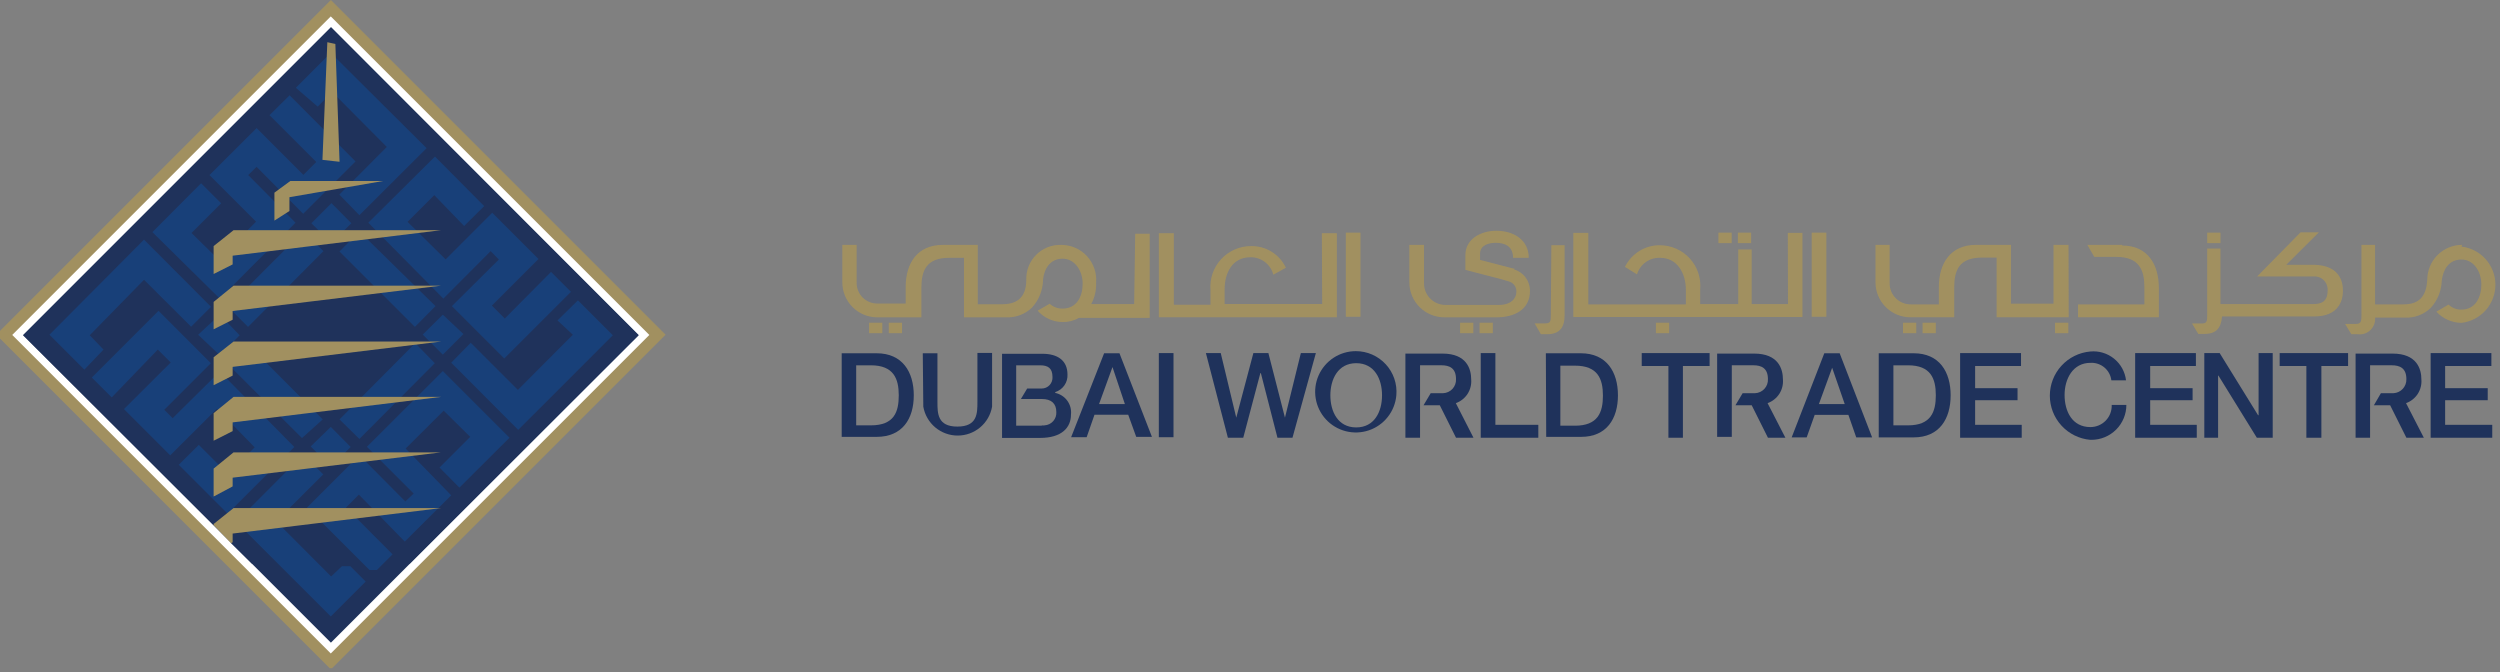<svg width="186" height="50" viewBox="0 0 186 50" fill="none" xmlns="http://www.w3.org/2000/svg">
<rect x="0" y="0" width="186" height="50" fill="#808080" stroke="none"/>
<g clip-path="url(#clip0_1445_93144)">
<path d="M24.618 0L-0.284 24.902L24.618 49.804L49.52 24.902L24.618 0Z" fill="#A19060"/>
<path d="M24.61 1.221L0.911 24.92L24.61 48.619L48.31 24.92L24.61 1.221Z" fill="white"/>
<path d="M47.515 24.947L24.634 2.027L1.715 24.947L15.895 39.075V38.984L17.375 37.803H32.815L17.311 39.699V40.348L17.194 40.413L18.739 41.932H30.491L47.515 24.947Z" fill="#1F325B"/>
<path d="M24.619 2.033L1.728 24.924L24.619 47.815L47.51 24.924L24.619 2.033Z" fill="#1F325B"/>
<path d="M42.621 24.905L38.53 29.009L35.024 25.503L33.57 26.983L38.556 31.983L45.594 24.944L42.997 22.347L41.478 23.84L42.621 24.905ZM32.349 27.022L30.895 25.529L25.259 31.203L26.739 32.658L32.349 27.022ZM24.636 34.528L24.947 34.398L26.09 33.255L24.61 31.762L23.116 33.216L24.298 34.398L24.636 34.528ZM30.18 33.372L33.011 30.554L34.985 32.502L32.7 34.787L34.18 36.281L37.907 32.567L32.946 27.606L27.298 33.242L30.778 36.722L30.154 37.307L26.739 33.865L22.843 37.761L27.492 42.41H28.038L29.206 41.241L25.739 37.761L26.7 36.8L30.115 40.293L33.57 36.852L30.18 33.372ZM24.636 42.89L20.545 38.787L24.051 35.294L22.558 33.826L17.571 38.826L24.61 45.864L27.207 43.267L26.064 42.124H25.441L24.636 42.89ZM16.844 26.983L22.467 32.593L24.012 31.203L18.377 25.555L16.844 26.983ZM14.741 24.905L16.351 26.425L17.831 24.944L16.351 23.412L14.741 24.905ZM16.351 27.645L12.845 31.112L12.221 30.489L15.688 27.022L11.793 23.126L6.832 28.087L8.313 29.567L11.741 26.009L12.702 26.97L9.222 30.437L12.663 33.878L16.143 30.411L18.948 33.281L16.961 35.268L14.792 33.099L13.299 34.58L16.935 38.216L21.896 33.255L16.351 27.645ZM6.676 24.944L10.715 20.815L14.221 24.308L15.701 22.828L10.715 17.828L3.677 24.905L6.274 27.502L7.702 26.009L6.676 24.944ZM16.961 22.828L18.454 24.321L24.064 18.685L22.584 17.192L16.961 22.828ZM26.142 16.608L24.662 15.114L23.168 16.608L24.662 18.088L26.142 16.608ZM16.351 22.217L21.986 16.569L18.467 13.024L19.091 12.413L22.558 15.906L26.453 12.011L21.545 7.089L20.052 8.569L23.532 12.05L22.571 13.011L19.091 9.53L15.585 13.024L19.052 16.491L16.26 19.308L14.247 17.335L16.455 15.127L14.961 13.634L11.338 17.27L16.351 22.217ZM23.636 7.933L24.713 6.842L28.778 10.933L25.246 14.478L26.739 16.01L31.739 11.024L24.61 3.934L22.012 6.531L23.636 7.933ZM32.401 22.776L26.739 17.218L25.259 18.711L30.869 24.321L32.401 22.776ZM34.479 24.853L32.946 23.412L31.453 24.892L32.946 26.386L34.479 24.853ZM36.504 18.685L37.115 19.308L33.621 22.776L37.517 26.671L42.478 21.711L40.997 20.23L37.556 23.698L36.595 22.737L40.062 19.27L36.621 15.828L33.154 19.296L30.323 16.504L32.31 14.517L34.531 16.815L36.024 15.335L32.362 11.647L27.401 16.569L32.985 22.217L36.504 18.685Z" fill="#184079"/>
<path d="M17.309 19.023L32.814 17.127H17.374L15.894 18.309V20.386L17.309 19.672V19.023Z" fill="#A19060"/>
<path d="M24.951 3.27L24.354 3.141L23.99 11.893L25.263 12.036L24.951 3.27Z" fill="#A19060"/>
<path d="M21.534 14.672L28.507 13.465H21.599L20.417 14.335V16.413L21.534 15.698V14.672Z" fill="#A19060"/>
<path d="M17.309 39.697L32.814 37.801H17.374L15.894 38.983V39.073L17.192 40.411L17.309 40.346V39.697Z" fill="#A19060"/>
<path d="M17.309 27.295L32.814 25.412H17.374L15.894 26.581V28.659L17.309 27.944V27.295Z" fill="#A19060"/>
<path d="M17.309 23.137L32.814 21.254H17.374L15.894 22.462V24.5L17.309 23.786V23.137Z" fill="#A19060"/>
<path d="M17.309 31.425L32.814 29.529H17.374L15.894 30.737V32.789L17.309 32.075V31.425Z" fill="#A19060"/>
<path d="M17.374 33.656L15.894 34.864V36.942L17.309 36.188V35.539L32.814 33.656H17.374Z" fill="#A19060"/>
<path d="M89.719 26.27H90.823L91.978 31.074L93.251 26.27H94.368L95.601 31.074L96.783 26.27H97.9L96.16 32.568H95.043L93.809 27.763H93.77L92.498 32.568H91.355L89.719 26.27Z" fill="#1F325B"/>
<path d="M98.979 29.41C98.979 30.618 99.538 31.8 100.901 31.8C102.265 31.8 102.823 30.618 102.823 29.41C102.823 28.203 102.265 27.021 100.901 27.021C99.538 27.021 98.979 28.229 98.979 29.41ZM103.888 29.41C103.837 29.996 103.618 30.553 103.255 31.016C102.893 31.479 102.404 31.826 101.848 32.015C101.292 32.204 100.693 32.227 100.124 32.082C99.555 31.936 99.04 31.628 98.643 31.196C98.246 30.763 97.984 30.224 97.888 29.644C97.792 29.064 97.867 28.469 98.104 27.932C98.341 27.394 98.729 26.937 99.221 26.616C99.713 26.295 100.288 26.125 100.875 26.125C101.294 26.125 101.709 26.213 102.092 26.381C102.476 26.55 102.82 26.797 103.103 27.106C103.387 27.415 103.603 27.779 103.738 28.176C103.873 28.572 103.924 28.993 103.888 29.41Z" fill="#1F325B"/>
<path d="M110.166 26.27H111.257V31.607H114.451V32.568H110.166V26.27Z" fill="#1F325B"/>
<path d="M116.09 31.672H117.18C118.881 31.672 119.258 30.685 119.258 29.439C119.258 28.192 118.881 27.205 117.18 27.205H116.09V31.672ZM115.012 26.283H117.609C119.531 26.283 120.375 27.673 120.375 29.413C120.375 31.153 119.531 32.503 117.635 32.503H115.038L115.012 26.283Z" fill="#1F325B"/>
<path d="M122.144 26.27H127.195V27.23H125.208V32.568H124.13V27.23H122.144V26.27Z" fill="#1F325B"/>
<path d="M135.326 30.062H137.247L136.312 27.361L135.326 30.062ZM135.728 26.283H136.871L139.286 32.542H138.104L137.52 30.867H135.014L134.417 32.542H133.3L135.728 26.283Z" fill="#1F325B"/>
<path d="M140.869 31.646H141.96C143.661 31.646 144.025 30.646 144.025 29.413C144.025 28.179 143.661 27.179 141.96 27.179H140.869V31.646ZM139.778 26.283H142.375C144.297 26.283 145.128 27.673 145.128 29.413C145.128 31.153 144.297 32.542 142.375 32.542H139.778V26.283Z" fill="#1F325B"/>
<path d="M145.832 26.27H150.364V27.23H146.949V28.88H150.104V29.776H146.949V31.607H150.416V32.568H145.832V26.27Z" fill="#1F325B"/>
<path d="M157.085 28.295C157.039 27.921 156.853 27.578 156.563 27.337C156.274 27.096 155.903 26.974 155.527 26.996C154.228 26.996 153.605 28.178 153.605 29.386C153.605 30.593 154.163 31.775 155.527 31.775C155.74 31.775 155.952 31.732 156.148 31.648C156.345 31.565 156.523 31.442 156.671 31.288C156.819 31.134 156.934 30.952 157.01 30.752C157.085 30.552 157.12 30.339 157.111 30.126H158.202C158.202 30.815 157.928 31.475 157.441 31.962C156.954 32.449 156.293 32.723 155.605 32.723H155.514C154.693 32.65 153.929 32.272 153.373 31.664C152.816 31.056 152.508 30.262 152.508 29.438C152.508 28.613 152.816 27.819 153.373 27.211C153.929 26.603 154.693 26.225 155.514 26.152C156.15 26.09 156.784 26.28 157.282 26.68C157.78 27.081 158.101 27.66 158.176 28.295H157.085Z" fill="#1F325B"/>
<path d="M158.856 26.27H163.375V27.23H159.973V28.88H163.129V29.776H159.973V31.607H163.44V32.568H158.856V26.27Z" fill="#1F325B"/>
<path d="M164 26.27H165.143L168 30.892H168.039V26.27H169.09V32.568H167.909L165.052 27.945H165.026V32.568H164V26.27Z" fill="#1F325B"/>
<path d="M169.607 26.27H174.698V27.23H172.711V32.568H171.594V27.23H169.607V26.27Z" fill="#1F325B"/>
<path d="M180.84 26.27H185.359V27.23H181.918V28.88H185.086V29.776H181.918V31.607H185.424V32.568H180.84V26.27Z" fill="#1F325B"/>
<path d="M131.508 29.994C131.866 29.867 132.172 29.625 132.379 29.306C132.586 28.986 132.681 28.608 132.65 28.229C132.65 27.449 132.313 26.307 130.508 26.307H127.755V32.501H128.846V27.177H130.456C131.04 27.177 131.534 27.384 131.534 28.203C131.541 28.335 131.521 28.467 131.477 28.592C131.432 28.717 131.363 28.832 131.273 28.93C131.184 29.027 131.076 29.107 130.956 29.162C130.835 29.218 130.705 29.249 130.573 29.254H129.651L129.118 30.15H130.326L131.534 32.566H132.832L131.508 29.994Z" fill="#1F325B"/>
<path d="M179.009 29.994C179.367 29.867 179.673 29.625 179.88 29.306C180.087 28.986 180.182 28.608 180.151 28.229C180.151 27.449 179.814 26.307 178.009 26.307H175.256V32.566H176.334V27.177H177.944C178.541 27.177 179.035 27.384 179.035 28.203C179.045 28.469 178.95 28.729 178.77 28.926C178.59 29.123 178.34 29.241 178.074 29.254H177.139L176.619 30.15H177.827L179.035 32.566H180.333L179.009 29.994Z" fill="#1F325B"/>
<path d="M108.314 29.994C108.673 29.867 108.979 29.625 109.186 29.306C109.392 28.986 109.488 28.608 109.457 28.229C109.457 27.449 109.119 26.307 107.327 26.307H104.562V32.566H105.652V27.177H107.25C107.834 27.177 108.327 27.384 108.327 28.203C108.334 28.335 108.315 28.467 108.27 28.592C108.226 28.717 108.156 28.832 108.067 28.93C107.978 29.027 107.87 29.107 107.749 29.162C107.629 29.218 107.499 29.249 107.366 29.254H106.444L105.912 30.15H107.12L108.327 32.566H109.626L108.314 29.994Z" fill="#1F325B"/>
<path d="M63.7 31.646H64.791C66.531 31.646 66.868 30.646 66.868 29.413C66.868 28.179 66.492 27.179 64.791 27.179H63.7V31.646ZM62.622 26.283H65.219C67.141 26.283 67.985 27.673 67.985 29.413C67.985 31.153 67.141 32.503 65.219 32.503H62.622V26.283Z" fill="#1F325B"/>
<path d="M68.655 26.284H69.746V29.907C69.746 30.751 69.746 31.738 71.226 31.738C72.707 31.738 72.72 30.777 72.72 29.907V26.258H73.811V30.257C73.705 30.859 73.391 31.405 72.923 31.798C72.455 32.191 71.864 32.406 71.252 32.406C70.641 32.406 70.05 32.191 69.582 31.798C69.114 31.405 68.8 30.859 68.694 30.257L68.655 26.284Z" fill="#1F325B"/>
<path d="M81.769 30.062H83.691L82.769 27.309L81.769 30.062ZM82.146 26.283H83.288L85.704 32.503H84.535L83.938 30.854H81.431L80.847 32.529H79.691L82.146 26.283Z" fill="#1F325B"/>
<path d="M87.308 26.27H86.217V32.529H87.308V26.27Z" fill="#1F325B"/>
<path d="M77.525 31.672H75.604V27.179H77.383C77.967 27.179 78.305 27.387 78.305 28.049C78.312 28.159 78.296 28.27 78.259 28.373C78.222 28.477 78.163 28.572 78.088 28.653C78.013 28.733 77.921 28.797 77.82 28.841C77.719 28.884 77.61 28.907 77.499 28.906H76.422L75.954 29.686H77.525C78.214 29.686 78.59 30.023 78.59 30.646C78.599 30.769 78.584 30.893 78.545 31.009C78.506 31.126 78.444 31.234 78.363 31.327C78.282 31.42 78.184 31.496 78.073 31.551C77.963 31.606 77.843 31.638 77.72 31.646C77.647 31.661 77.572 31.661 77.499 31.646M78.525 29.166C78.796 29.078 79.031 28.903 79.193 28.669C79.355 28.434 79.435 28.152 79.421 27.868C79.421 26.816 78.681 26.322 77.564 26.322H74.552V32.581H77.383C78.993 32.581 79.681 31.815 79.681 30.841C79.721 30.474 79.621 30.105 79.403 29.807C79.184 29.509 78.862 29.303 78.499 29.231" fill="#1F325B"/>
<path d="M165.204 17.309H164.217V18.088H165.204V17.309Z" fill="#A19060"/>
<path d="M157.893 18.217H155.296L155.815 19.113H157.464C159.165 19.113 159.542 20.113 159.542 21.346V22.645H154.607V23.606H160.62V21.437C160.62 19.671 159.789 18.269 157.893 18.269" fill="#A19060"/>
<path d="M142.57 24.01H141.583V24.789H142.57V24.01Z" fill="#A19060"/>
<path d="M144.026 24.01H143.039V24.789H144.026V24.01Z" fill="#A19060"/>
<path d="M153.883 24.01H152.896V24.789H153.883V24.01Z" fill="#A19060"/>
<path d="M153.899 18.217H152.782V22.593H149.614V18.217H147.017C145.095 18.217 144.251 19.619 144.251 21.346V22.645H142.173C141.964 22.648 141.757 22.61 141.563 22.531C141.369 22.453 141.193 22.337 141.045 22.189C140.897 22.041 140.781 21.865 140.702 21.671C140.624 21.477 140.585 21.27 140.589 21.061V18.217H139.537V21.009C139.537 21.698 139.811 22.358 140.298 22.845C140.785 23.332 141.445 23.606 142.134 23.606H145.394V21.398C145.394 20.1 145.757 19.165 147.458 19.165H148.549V23.606H153.912L153.899 18.217Z" fill="#A19060"/>
<path d="M65.645 24.01H64.658V24.789H65.645V24.01Z" fill="#A19060"/>
<path d="M67.111 24.01H66.124V24.789H67.111V24.01Z" fill="#A19060"/>
<path d="M84.381 22.622H81.186C81.448 22.136 81.574 21.589 81.55 21.038C81.581 20.678 81.536 20.317 81.419 19.976C81.303 19.635 81.116 19.322 80.872 19.057C80.628 18.792 80.331 18.58 80.001 18.436C79.67 18.292 79.313 18.218 78.953 18.22C78.609 18.209 78.266 18.269 77.946 18.395C77.626 18.522 77.336 18.713 77.092 18.956C76.849 19.2 76.658 19.49 76.531 19.81C76.405 20.13 76.345 20.473 76.356 20.817C76.356 21.895 75.888 22.635 74.577 22.635H72.746V18.22H70.149C68.227 18.22 67.383 19.609 67.383 21.349V22.583H65.305C65.097 22.588 64.891 22.551 64.698 22.474C64.504 22.397 64.329 22.282 64.182 22.135C64.035 21.988 63.919 21.812 63.843 21.619C63.765 21.426 63.728 21.22 63.734 21.012V18.22H62.669V21.012C62.669 21.701 62.943 22.361 63.43 22.848C63.917 23.335 64.577 23.609 65.266 23.609H68.551V21.414C68.551 20.116 68.928 19.181 70.629 19.181H71.72V23.609H74.849C75.201 23.626 75.553 23.572 75.884 23.449C76.214 23.327 76.516 23.138 76.771 22.895C77.285 22.337 77.58 21.613 77.602 20.856V20.791C77.693 19.986 78.135 19.246 79.057 19.246C79.979 19.246 80.55 20.168 80.55 21.103C80.55 22.038 80.122 22.959 79.057 22.959C78.701 22.968 78.356 22.838 78.096 22.596L77.2 23.115C77.432 23.379 77.718 23.59 78.038 23.736C78.358 23.881 78.705 23.958 79.057 23.959C79.484 23.969 79.907 23.861 80.277 23.648H85.537V17.389H84.459L84.381 22.622Z" fill="#A19060"/>
<path d="M172.175 19.701H170.097L172.525 17.285H171.162L167.929 20.57H172.084C172.215 20.554 172.348 20.565 172.475 20.602C172.602 20.639 172.72 20.701 172.822 20.785C172.924 20.868 173.008 20.972 173.068 21.089C173.129 21.206 173.165 21.335 173.175 21.466V21.622C173.175 22.466 172.681 22.622 172.084 22.622H165.202V18.493H164.215V23.414C164.215 23.856 164.215 24.064 163.838 24.064H163.085L163.552 24.843H164.02C164.89 24.843 165.254 24.401 165.318 23.544H172.175C173.967 23.544 174.317 22.401 174.317 21.622C174.317 20.843 173.967 19.739 172.175 19.701Z" fill="#A19060"/>
<path d="M115.382 23.41C115.382 23.852 115.382 24.06 114.98 24.06H114.175L114.642 24.865H115.11C116.032 24.865 116.408 24.371 116.408 23.436V18.242H115.421L115.382 23.41Z" fill="#A19060"/>
<path d="M130.285 17.309H129.298V18.088H130.285V17.309Z" fill="#A19060"/>
<path d="M128.836 17.309H127.849V18.088H128.836V17.309Z" fill="#A19060"/>
<path d="M133.026 22.622H130.325V18.558H129.325V22.622H126.494V21.532C126.532 21.115 126.483 20.695 126.349 20.298C126.216 19.901 126.001 19.537 125.719 19.227C125.437 18.918 125.093 18.672 124.71 18.503C124.327 18.334 123.913 18.246 123.495 18.246C122.954 18.241 122.422 18.39 121.963 18.675C121.503 18.96 121.133 19.37 120.897 19.856L121.793 20.415C121.902 20.049 122.13 19.729 122.44 19.506C122.75 19.282 123.126 19.168 123.508 19.181C124.806 19.181 125.429 20.35 125.429 21.57V22.648H118.17V17.324H117.054V23.583H134.104V17.324H133.013L133.026 22.622Z" fill="#A19060"/>
<path d="M135.881 17.309H134.79V23.568H135.881V17.309Z" fill="#A19060"/>
<path d="M112.713 20.012L110.116 19.337V18.869C110.116 18.246 110.765 18.064 111.271 18.064C112.037 18.064 112.57 18.376 112.57 19.181H113.739C113.739 17.882 112.661 17.168 111.323 17.168C110.207 17.168 109.025 17.752 109.025 18.986V20.077C109.895 20.323 111.856 20.791 112.284 20.947C112.448 20.997 112.591 21.101 112.688 21.243C112.784 21.384 112.83 21.555 112.817 21.726C112.817 22.18 112.44 22.687 111.518 22.687H107.531C107.318 22.685 107.108 22.641 106.912 22.557C106.716 22.472 106.539 22.35 106.392 22.196C106.244 22.043 106.129 21.861 106.052 21.662C105.976 21.463 105.94 21.251 105.947 21.038V18.22H104.856V21.012C104.856 21.701 105.13 22.361 105.617 22.848C106.104 23.335 106.765 23.609 107.454 23.609H111.349C112.648 23.609 113.829 23.05 113.829 21.648C113.834 21.284 113.718 20.929 113.5 20.637C113.281 20.346 112.973 20.135 112.622 20.038" fill="#A19060"/>
<path d="M109.617 24.01H108.63V24.789H109.617V24.01Z" fill="#A19060"/>
<path d="M111.066 24.01H110.079V24.789H111.066V24.01Z" fill="#A19060"/>
<path d="M124.185 24.01H123.198V24.789H124.185V24.01Z" fill="#A19060"/>
<path d="M98.371 22.62H91.112V21.529C91.112 20.321 91.671 19.14 93.034 19.14C93.422 19.133 93.802 19.258 94.11 19.494C94.419 19.729 94.639 20.062 94.735 20.438L95.67 19.919C95.439 19.428 95.071 19.015 94.61 18.729C94.149 18.443 93.615 18.297 93.073 18.309C92.654 18.309 92.24 18.396 91.856 18.565C91.472 18.734 91.128 18.98 90.845 19.289C90.562 19.598 90.346 19.963 90.211 20.359C90.076 20.756 90.025 21.176 90.061 21.594V22.672H87.334V17.348H86.217V23.607H99.462V17.348H98.345L98.371 22.62Z" fill="#A19060"/>
<path d="M101.22 17.309H100.129V23.568H101.22V17.309Z" fill="#A19060"/>
<path d="M183.186 18.217C182.497 18.217 181.837 18.49 181.35 18.977C180.862 19.465 180.589 20.125 180.589 20.814C180.524 21.892 180.121 22.645 178.823 22.645H176.706V18.217H175.693V23.411C175.693 23.852 175.693 24.099 175.291 24.099H174.473L174.94 24.865H175.408C175.578 24.89 175.752 24.875 175.916 24.823C176.08 24.77 176.23 24.681 176.355 24.562C176.48 24.444 176.576 24.299 176.637 24.137C176.698 23.976 176.722 23.803 176.706 23.632H178.914C179.266 23.649 179.618 23.595 179.948 23.472C180.279 23.35 180.58 23.161 180.836 22.918C181.354 22.358 181.65 21.628 181.667 20.866C181.771 20.048 182.199 19.308 183.134 19.308C184.069 19.308 184.614 20.242 184.614 21.165C184.614 22.087 184.186 23.034 183.134 23.034C182.957 23.041 182.78 23.011 182.615 22.946C182.449 22.881 182.299 22.783 182.173 22.658L181.264 23.19C181.503 23.448 181.792 23.655 182.114 23.798C182.435 23.941 182.782 24.017 183.134 24.021C183.829 23.94 184.47 23.606 184.936 23.083C185.401 22.56 185.658 21.884 185.658 21.184C185.658 20.484 185.401 19.808 184.936 19.285C184.47 18.762 183.829 18.428 183.134 18.347" fill="#A19060"/>
</g>
<defs>
<clipPath id="clip0_1445_93144">
<rect width="186" height="49.714" fill="white"/>
</clipPath>
</defs>
</svg>

